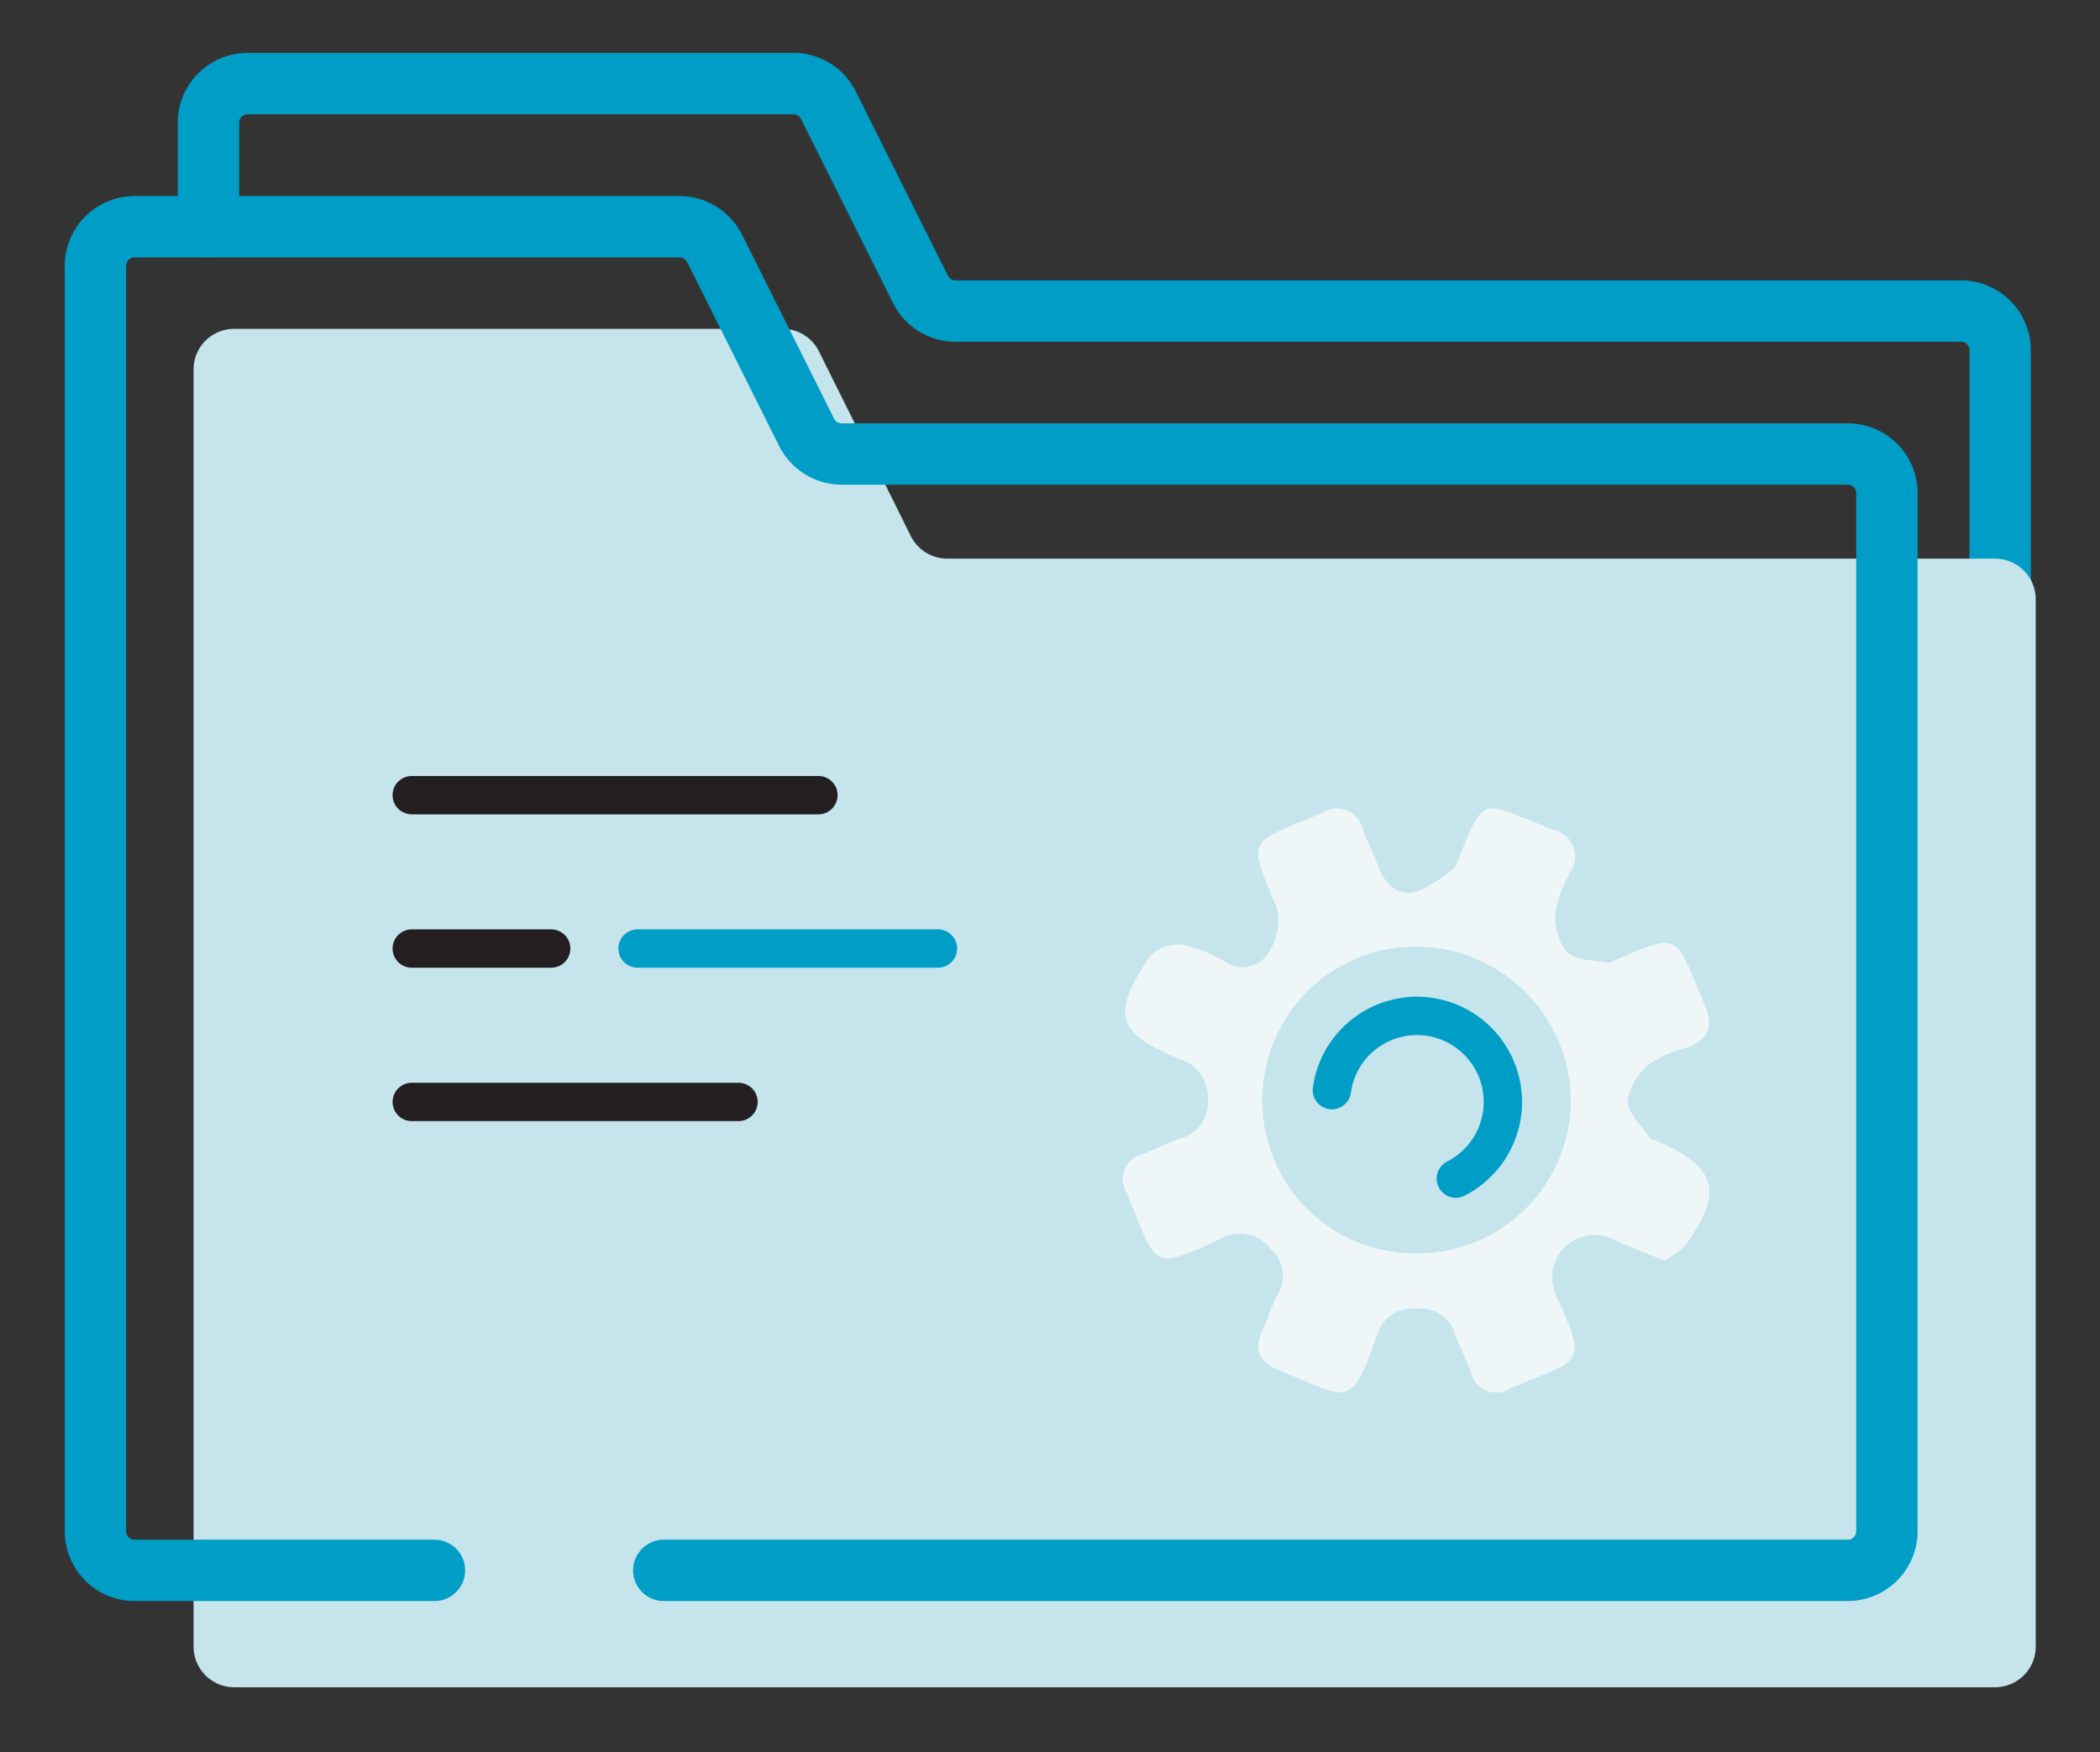 <svg id="Layer_1" data-name="Layer 1" xmlns="http://www.w3.org/2000/svg" viewBox="0 0 136.89 114.22"><rect x="0" y="0" width="136.89" height="114.22" fill="#333333" stroke="none"/><defs><style>.cls-1,.cls-2,.cls-4,.cls-5{fill:none;}.cls-2,.cls-5{stroke:#009ec6;}.cls-2,.cls-4,.cls-5{stroke-linecap:round;stroke-linejoin:round;}.cls-2{stroke-width:4px;}.cls-3{fill:#c6e4ec;}.cls-4{stroke:#231f20;}.cls-4,.cls-5{stroke-width:2.5px;}.cls-6{fill:#eef6f8;}</style></defs><title>data m</title><rect class="cls-1" width="136.89" height="114.22"/><path class="cls-2" d="M130.38,41.62V22.83a2.55,2.55,0,0,0-2.55-2.55H62.23A2.55,2.55,0,0,1,60,18.86l-6-12a2.55,2.55,0,0,0-2.28-1.41H16.14A2.55,2.55,0,0,0,13.59,8v6.77"/><path class="cls-3" d="M130.06,36.42H61.76A2.65,2.65,0,0,1,59.4,35l-6-12.06A2.64,2.64,0,0,0,51,21.44H15.26a2.64,2.64,0,0,0-2.64,2.65v83.29A2.65,2.65,0,0,0,15.26,110h114.8a2.65,2.65,0,0,0,2.64-2.65V39.07A2.65,2.65,0,0,0,130.06,36.42Z"/><path class="cls-2" d="M43.27,102.38h77.19A2.56,2.56,0,0,0,123,99.82V32.15a2.55,2.55,0,0,0-2.55-2.55H54.87a2.58,2.58,0,0,1-2.29-1.41l-6-12a2.58,2.58,0,0,0-2.29-1.41H8.78a2.56,2.56,0,0,0-2.56,2.56V99.82a2.56,2.56,0,0,0,2.56,2.56H28.32"/><line class="cls-4" x1="26.84" y1="51.84" x2="53.35" y2="51.84"/><line class="cls-4" x1="26.84" y1="61.84" x2="35.93" y2="61.84"/><line class="cls-5" x1="41.56" y1="61.84" x2="61.14" y2="61.84"/><line class="cls-4" x1="26.84" y1="71.84" x2="48.14" y2="71.84"/><path class="cls-6" d="M108.49,82.18c-1.22-.5-2.29-.88-3.31-1.38a2.77,2.77,0,0,0-3.77,3.59c2.15,4.76,1.68,4.15-3,6.14a1.68,1.68,0,0,1-2.53-1.08c-.3-.79-.69-1.55-1-2.36a2.33,2.33,0,0,0-2.55-1.76,2.36,2.36,0,0,0-2.56,1.72c-1.74,4.89-1.76,4.17-6.43,2.27-1.22-.49-1.64-1.27-1.08-2.51.35-.78.6-1.6,1-2.36a2.33,2.33,0,0,0-.47-3.06,2.5,2.5,0,0,0-3.22-.63c-4.63,2.17-4.12,1.82-6.13-3a1.68,1.68,0,0,1,1.08-2.53c.79-.32,1.56-.68,2.36-1a2.38,2.38,0,0,0,1.85-2.49,2.58,2.58,0,0,0-1.87-2.7c-4.12-1.74-4.45-2.87-1.91-6.69a2.57,2.57,0,0,1,2.1-.76,8.71,8.71,0,0,1,2.76,1.08A2,2,0,0,0,82.75,62a3.76,3.76,0,0,0,.5-2.77c-2-4.74-1.93-4.18,2.93-6.23a1.74,1.74,0,0,1,2.67,1.11c.3.8.69,1.56,1,2.37.45,1.24,1.31,2,2.58,1.62a10,10,0,0,0,2.42-1.56c.05,0,.05-.13.08-.2,1.9-4.66,1.45-4.15,6.31-2.25a1.79,1.79,0,0,1,1.17,2.69,8.59,8.59,0,0,0-1,2.56,3.8,3.8,0,0,0,.72,2.72c.58.58,1.8.52,2.74.72,0,0,.12-.05.19-.08,4.67-2.07,4.11-1.72,6.07,2.82.63,1.46.17,2.29-1.23,2.81a7.17,7.17,0,0,0-2.32,1,4,4,0,0,0-1.49,2.42c0,.82.93,1.64,1.47,2.45.06.09.25.11.38.16,4,1.72,4.47,3.36,1.86,6.9A5.77,5.77,0,0,1,108.49,82.18ZM92.4,81.71a10,10,0,0,0,10-10,10.14,10.14,0,0,0-10.11-10,10,10,0,0,0-10,10.09A9.93,9.93,0,0,0,92.4,81.71Z"/><path class="cls-5" d="M94.9,76.84a5.61,5.61,0,0,0-2.53-10.61,5.4,5.4,0,0,0-1.28.15,5.6,5.6,0,0,0-4.27,4.69"/></svg>